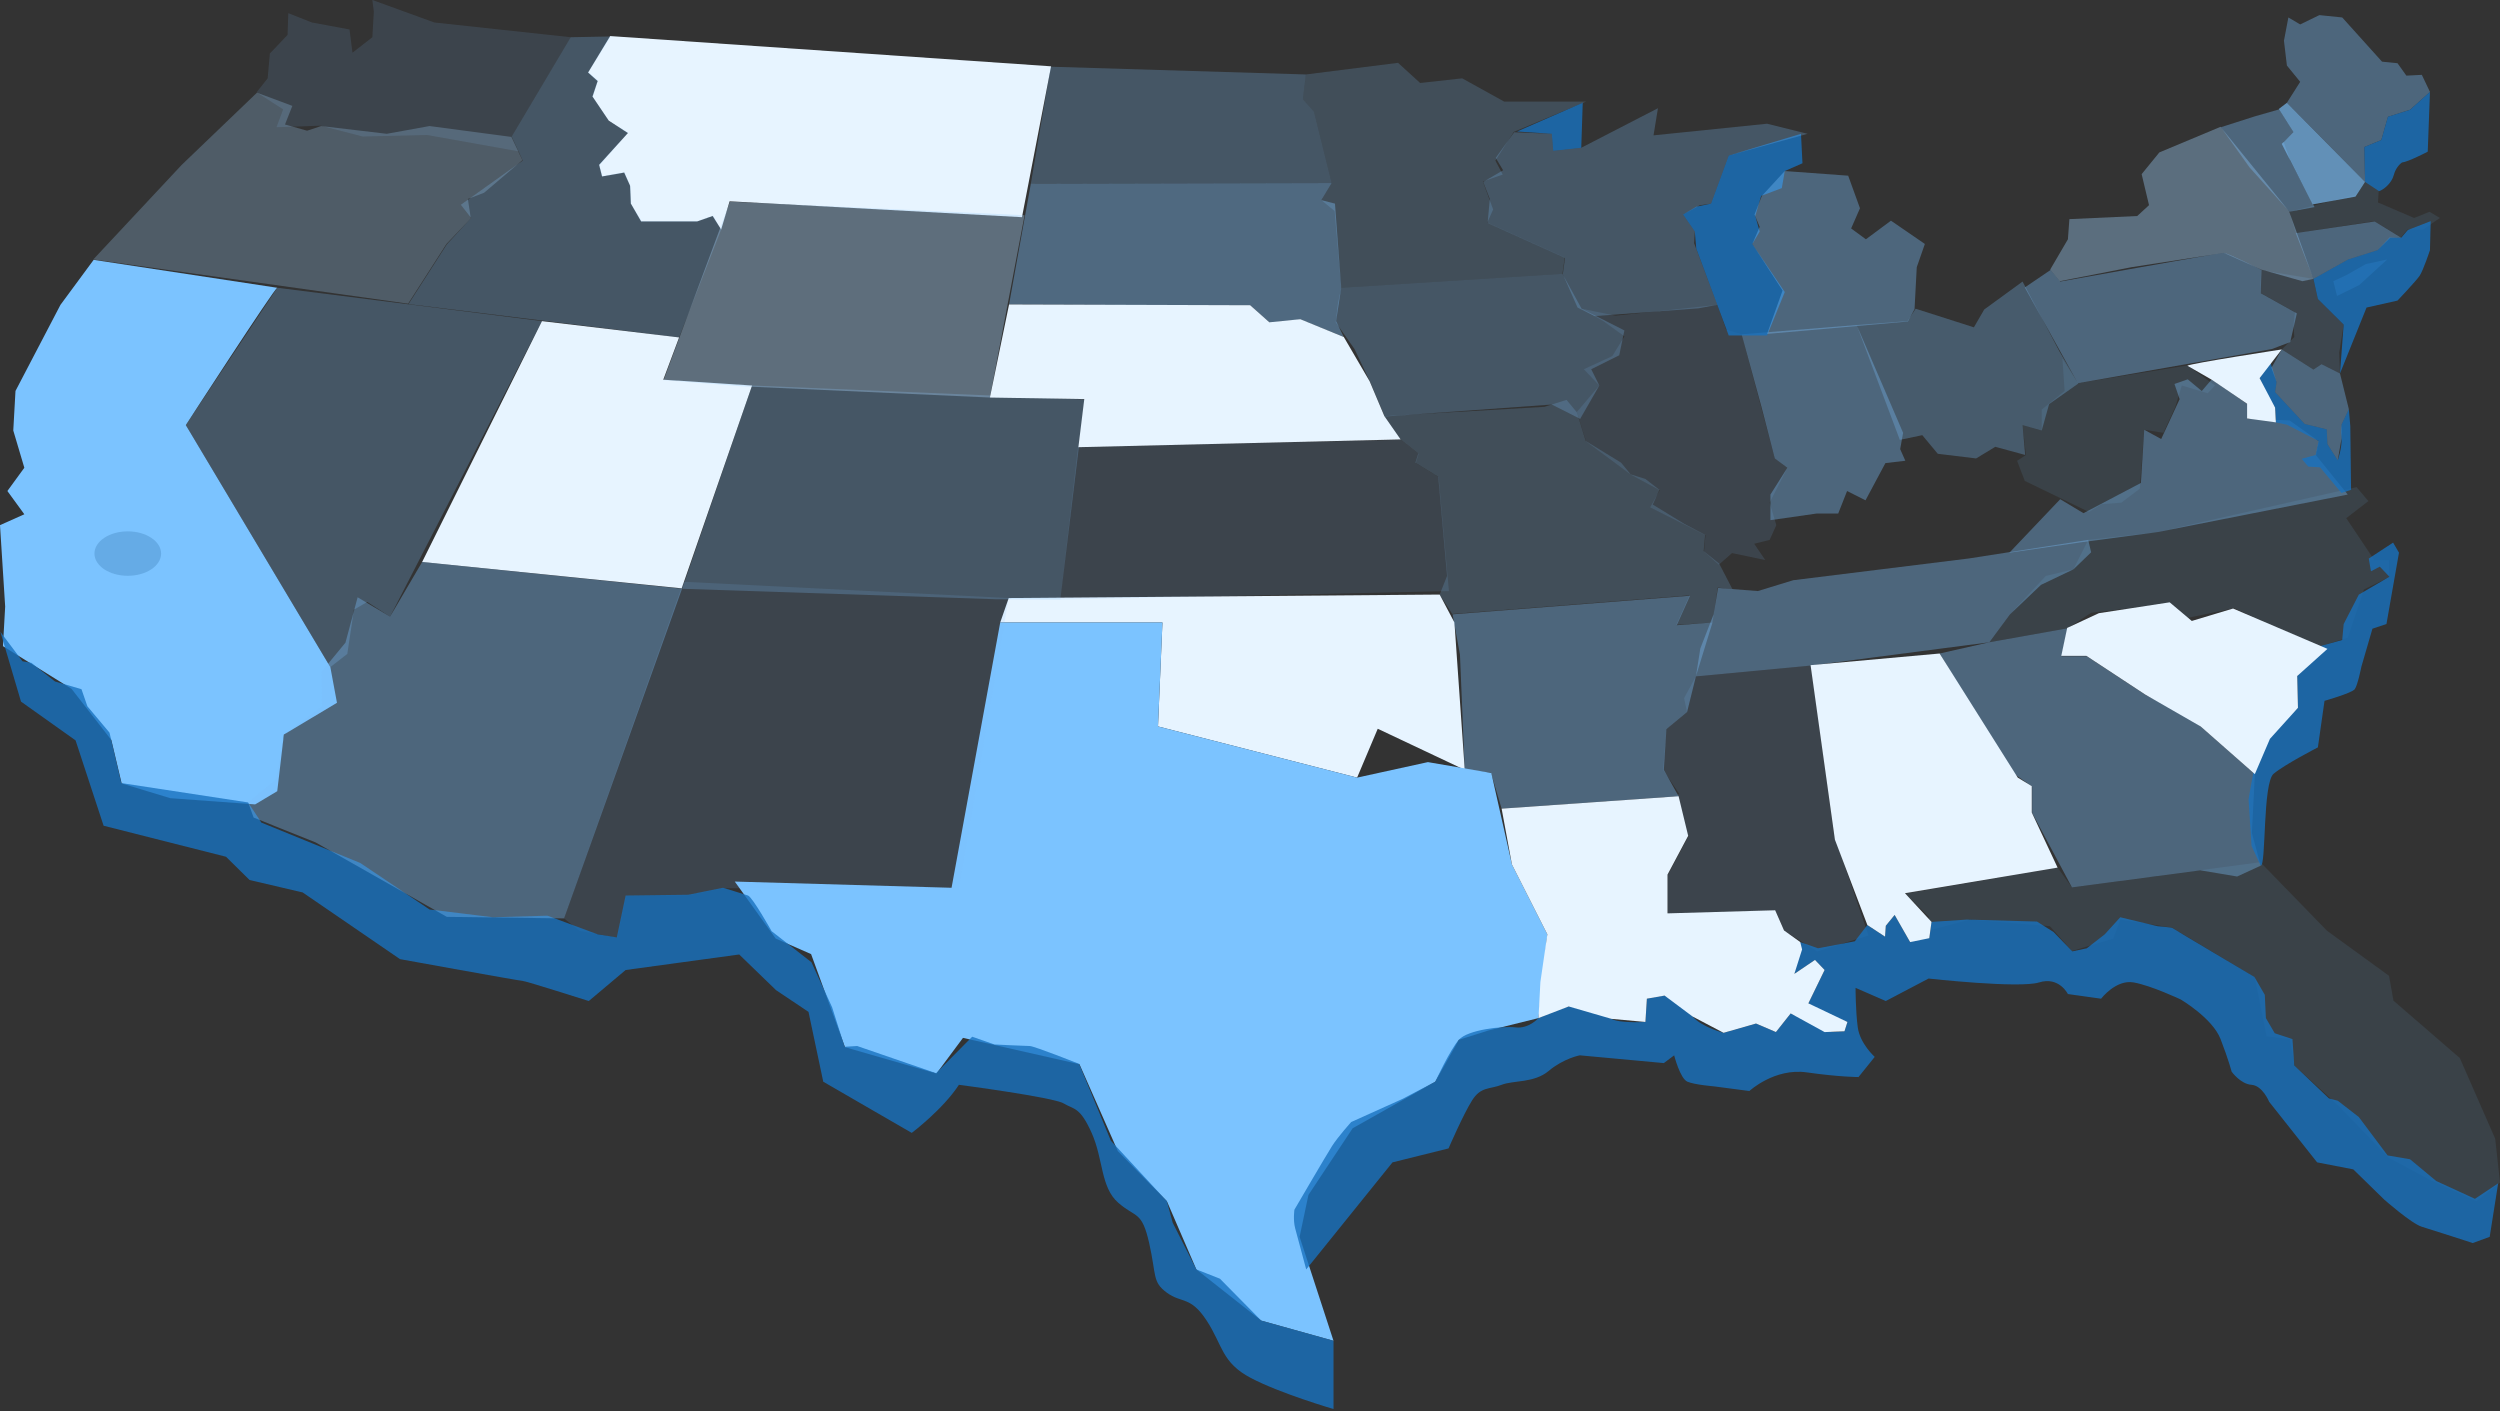 <svg width="225" height="127" viewBox="0 0 225 127" fill="none" xmlns="http://www.w3.org/2000/svg">
<rect x="0" y="0" width="225" height="127" fill="#333333" stroke="none"/>
<path opacity="0.74" d="M184.519 24.259L186.112 21.537L186.245 19.722L192.35 19.442L193.412 18.465L192.748 15.673L194.341 13.718L199.849 11.414L206.021 19.023L208.21 25.097L207.215 25.307L203.499 24.259L200.148 22.759L191.819 24.05L185.382 25.307L184.519 24.259Z" fill="#A1D4FF" fill-opacity="0.5"/>
<path d="M129.572 53.511L130.899 56.024L131.828 69.288L123.997 65.588L122.139 69.986L104.221 65.379L104.62 56.024H90.02L90.783 53.825L129.572 53.511Z" fill="#E7F4FF"/>
<path d="M48.776 28.902L61.119 30.368L59.693 34.173L67.689 34.697L61.352 52.953L37.992 50.579L48.776 28.902Z" fill="#E7F4FF"/>
<path d="M54.914 3.246L52.924 6.527L53.786 7.295L53.322 8.691L54.782 10.856L56.507 11.973L53.919 14.835L54.184 15.882L56.175 15.533L56.706 16.72L56.773 18.325L57.702 19.931H62.745L64.139 19.442L64.902 20.664L65.665 18.116L91.978 19.547L94.599 5.969L54.914 3.246Z" fill="#E7F4FF"/>
<path d="M66.13 79.341L85.64 79.9L90.02 56.024H104.62L104.221 65.379L122.139 69.986L128.51 68.59L134.217 69.567L136.075 77.805L139.26 84.088L138.464 91.628L133.951 92.745L131.297 93.583L129.173 97.353L121.741 101.541L117.759 107.545L116.963 111.315L120.015 120.67L113.512 118.855L107.672 114.247L105.018 108.104L100.605 103.601L97.154 95.782L86.669 93.408L84.28 96.62L76.051 94.246L72.998 85.868L69.813 84.472L66.13 79.341Z" fill="#7BC3FF"/>
<path opacity="0.26" d="M50.767 82.657L61.517 52.359L90.783 53.825L86.278 80.113L65.101 79.934L61.982 80.563L56.341 80.633L55.545 84.403L52.16 83.774L50.767 82.657Z" fill="#7BBFF8" fill-opacity="0.5"/>
<path d="M24.952 25.9C24.687 25.97 16.723 38.257 16.723 38.257L29.73 60.038L30.327 63.25L25.549 66.112L24.952 71.208L22.961 72.395L15.33 71.837L10.95 70.51L10.021 66.601L6.437 61.993L0.265 58.154L0.465 54.593L0 47.263L2.19 46.285L0.664 44.191L2.19 42.097L1.195 38.746L1.394 35.185L5.442 27.436L8.428 23.387L24.952 25.9Z" fill="#7BC3FF"/>
<path opacity="0.51" d="M24.952 25.9L36.778 27.39L48.776 28.902L35.105 55.501L33.048 54.174L31.854 54.872L31.256 58.852L29.73 60.038L16.723 38.257L24.952 25.9Z" fill="#7BBFF8" fill-opacity="0.5"/>
<path opacity="0.51" d="M67.689 34.696L97.618 35.953L95.428 53.964L89.662 53.934L61.393 52.992L67.689 34.696Z" fill="#7BBFF8" fill-opacity="0.5"/>
<path opacity="0.51" d="M120.712 25.9L120.414 27.331L120.215 29.007L121.907 31.415L123.3 34.347L124.628 37.489L139.659 36.407L142.214 37.698L143.939 34.697L143.209 33.23L145.731 31.974L146.195 29.74L142.346 27.785L140.621 24.644L120.712 25.9Z" fill="#7BBFF8" fill-opacity="0.5"/>
<path opacity="0.39" d="M117.527 6.702L125.822 5.655L127.813 7.47L131.596 7.051L135.378 9.145H142.744L136.241 11.868L134.582 14.451L135.246 15.708L133.454 16.336L134.383 18.849L133.852 20.036L140.82 23.178L140.621 24.644L120.712 25.9L120.115 18.989L118.921 18.012L119.85 16.476L118.257 10.053L117.261 8.936L117.527 6.702Z" fill="#7BBFF8" fill-opacity="0.5"/>
<path opacity="0.26" d="M97.028 40.217L126.088 39.584L127.68 40.84L127.415 41.678L129.472 42.934L130.401 53.197L95.428 53.965L97.028 40.217Z" fill="#7BBFF8" fill-opacity="0.5"/>
<path opacity="0.51" d="M94.566 6.004L92.774 16.546L119.85 16.476L118.257 10.053L117.261 8.936L117.527 6.702L94.566 6.004Z" fill="#7BBFF8" fill-opacity="0.5"/>
<path opacity="0.51" d="M51.364 3.351L46.055 12.287L47.05 14.451L41.476 18.43L42.405 19.617L40.215 21.991L36.764 27.366L61.119 30.368L64.902 20.664L64.172 19.408L62.778 19.896H57.735L56.806 18.361L56.739 16.755L56.208 15.498L54.218 15.847L53.952 14.87L56.54 11.938L54.815 10.891L53.355 8.727L53.819 7.261L52.957 6.493L54.948 3.281L51.364 3.351Z" fill="#7BBFF8" fill-opacity="0.5"/>
<path opacity="0.26" d="M23.094 8.308L24.09 7.051L24.289 4.817L25.881 3.142L25.948 1.187L28.071 2.025L31.456 2.653L31.721 4.747L33.513 3.351L33.646 1.047L33.513 0L39.087 2.025L51.364 3.351L46.056 12.287L46.663 13.62L38.424 12.147L32.65 12.287L28.868 11.309L24.886 11.449L25.483 9.843L23.094 8.308Z" fill="#7BBFF8" fill-opacity="0.5"/>
<path opacity="0.74" d="M65.698 18.151L92.21 19.373L89.091 35.778L66.76 34.766L59.726 34.208L65.698 18.151Z" fill="#A7D4FA" fill-opacity="0.5"/>
<path opacity="0.78" d="M90.816 27.401L112.55 27.506L114.275 29.042L117.063 28.762L120.945 30.333L120.248 28.902L120.712 25.9L120.148 18.326L118.921 18.011L119.85 16.476L92.774 16.545L90.816 27.401Z" fill="#7BBFF8" fill-opacity="0.5"/>
<path opacity="0.26" d="M152.632 60.876L151.571 62.831L151.836 64.087L149.978 65.623L149.679 69.288L151.139 71.452L150.243 71.906L151.969 75.257L150.111 78.748V82.238L159.799 81.959L160.596 83.774L163.549 85.624L168.161 84.193L165.075 75.152L162.985 59.898L152.632 60.876Z" fill="#7BBFF8" fill-opacity="0.5"/>
<path opacity="0.74" d="M153.03 58.362L154.225 55.291L154.623 52.917L158.207 53.196L161.392 52.219L177.186 50.264L187.937 48.589L188.202 49.706L186.61 51.242L183.69 52.638L180.902 55.291L179.044 57.804L162.985 59.898L152.632 60.876L153.03 58.362Z" fill="#7BBFF8" fill-opacity="0.5"/>
<path opacity="0.74" d="M174.565 58.816L180.903 69.393L182.894 70.789V73.163L186.477 79.865L198.024 78.329L201.342 78.887L203.466 77.91L202.669 74.978L202.935 69.672L197.228 64.645L193.113 62.551L187.804 59.061H185.548L186.079 56.547L179.045 57.804L174.565 58.816Z" fill="#7BBFF8" fill-opacity="0.5"/>
<path opacity="0.21" d="M187.937 48.589L194.175 47.891L212.093 43.842L213.154 45.098L211.164 46.634L213.685 50.404H215.013V51.94L212.756 53.057L211.296 57.385L208.642 58.223L201.077 54.732L195.768 55.849L194.042 54.453L188.202 55.151L186.079 56.547L179.044 57.804L180.903 55.291L184.121 51.835L186.61 51.242L187.937 48.589Z" fill="#7BBFF8" fill-opacity="0.5"/>
<path opacity="0.21" d="M171.479 80.423L173.603 82.517L173.47 83.774L177.286 82.762L184.486 83.355L186.477 85.589L190.193 84.472L190.824 82.762L195.502 83.495L202.935 87.963L203.997 93.269L206.087 93.513L206.518 95.921L210.5 99.552L214.979 104.194L218.629 106.149L222.877 108.103L225 106.428L224.569 102.484L221.383 95.223L215.411 90.057L215.013 87.823L209.438 83.774L203.433 77.596L186.477 79.865L185.183 78.084L171.479 80.423Z" fill="#7BBFF8" fill-opacity="0.5"/>
<path opacity="0.74" d="M130.733 55.291L152.101 53.616L150.907 56.269L154.125 56.024L152.632 60.876L151.836 64.088L149.978 65.623L149.746 69.288L151.073 71.662L135.146 72.779L134.184 69.533L131.828 69.288L131.397 58.921L130.733 55.291Z" fill="#7BBFF8" fill-opacity="0.5"/>
<path opacity="0.26" d="M142.346 27.785L145.399 28.413L154.557 27.436L155.353 29.67L156.747 30.089L159.733 41.259L160.861 42.096L159.269 45.238L159.866 47.263L159.269 48.589L157.875 48.938L158.87 50.404L155.884 49.776L154.69 50.823L153.362 49.636L153.495 48.17L148.518 45.657L149.381 44.121L146.793 42.725L142.745 39.723L141.92 37.076L143.939 34.697L142.545 33.23L145.105 32.05L146.2 30.27L144.309 28.908L142.346 27.785Z" fill="#7BBFF8" fill-opacity="0.5"/>
<path opacity="0.74" d="M156.747 30.089L167.099 29.251L171.28 38.955L171.015 40.421L171.479 41.468L169.687 41.678L167.896 45.028L166.237 44.191L165.44 46.215H163.516L159.339 46.814V44.51L160.861 42.096L159.733 41.259L158.543 36.657L156.747 30.089Z" fill="#7BBFF8" fill-opacity="0.5"/>
<path opacity="0.58" d="M170.985 39.589L173.006 39.164L174.399 40.84L177.85 41.259L179.575 40.212L182.263 40.945L182.031 38.257L183.756 38.746L184.42 36.372L187.041 34.522L185.349 31.625L182.031 25.342L178.58 27.855L177.651 29.461L172.408 27.785L171.678 28.902L167.099 29.251L170.985 39.589Z" fill="#7BBFF8" fill-opacity="0.5"/>
<path opacity="0.74" d="M182.232 25.872L184.552 24.295L185.415 25.342C185.415 25.342 199.816 22.759 200.147 22.759C200.479 22.759 203.532 24.295 203.532 24.295L203.466 26.389L206.717 28.204L206.12 30.787L204.461 31.416L187.008 34.487L182.232 25.872Z" fill="#7BBFF8" fill-opacity="0.5"/>
<path opacity="0.21" d="M185.617 32.259L185.816 35.191L183.756 36.861V38.745L182.031 38.257L182.332 40.95L181.536 41.474L182.23 43.283L188.003 46.076L189.131 45.378L190.923 45.238L192.582 43.981L192.98 38.676L194.706 38.955L195.768 36.651L196.365 34.696L198.688 35.395L199.351 34.696L196.865 32.888L187.008 34.487L185.617 32.259Z" fill="#7BBFF8" fill-opacity="0.5"/>
<path opacity="0.74" d="M180.839 49.747L185.418 44.93L187.508 46.186L192.684 43.464L192.98 38.676L194.507 39.514L196.168 35.925L195.701 34.557L196.896 34.138L198.159 35.192L199.055 34.145L202.271 36.372V37.699L206.054 37.838L208.708 39.723L208.443 40.98L211.298 44.511L194.175 47.891L187.309 48.804L180.839 49.747Z" fill="#7BBFF8" fill-opacity="0.5"/>
<path opacity="0.74" d="M199.882 11.449L202.47 15.079L206.054 19.058L208.31 18.64L206.12 14.451L205.523 12.775L206.452 11.938L205.125 9.843L202.935 10.472L199.882 11.449Z" fill="#7BBFF8" fill-opacity="0.5"/>
<path opacity="0.21" d="M206.618 20.978L213.685 19.896L216.074 21.362L216.672 20.664H218.065L219.592 19.617L218.662 19.059L217.269 19.617L214.017 18.221L214.084 17.174L212.889 16.336L212.026 17.523L206.054 19.059L206.618 20.978Z" fill="#7BBFF8" fill-opacity="0.5"/>
<path opacity="0.74" d="M205.822 9.25L209.14 12.601L212.856 16.371L212.79 13.229L214.316 12.601L214.913 10.507L216.904 9.878L218.696 8.273L217.966 6.737L216.572 6.807L215.776 5.69L214.382 5.55L210.799 1.571L208.742 1.361L207.016 2.199L205.954 1.571L205.556 3.665L205.822 5.899L207.016 7.365L205.822 9.25Z" fill="#7BBFF8" fill-opacity="0.5"/>
<g style="mix-blend-mode:multiply" opacity="0.27">
<path d="M203.963 24.399L208.21 25.098L208.609 26.913L210.931 29.216L210.533 31.73L210.599 33.614L208.94 32.777L208.21 33.266L205.357 31.45L206.485 30.333L206.419 29.216L206.551 28.099L203.432 26.354L203.499 24.26L203.963 24.399Z" fill="#7BBFF8" fill-opacity="0.5"/>
</g>
<path opacity="0.74" d="M210.002 25.307L210.334 26.633L212.325 25.656L214.847 23.352L212.922 23.771L211.197 24.748L210.002 25.307Z" fill="#7BBFF8" fill-opacity="0.5"/>
<path opacity="0.39" d="M142.711 39.688L145.897 41.642L146.759 42.69L148.087 43.109L149.348 44.086L148.75 45.412L151.604 47.158L153.462 48.135L153.329 49.601L154.723 50.718L155.917 53.022L154.59 52.882L154.126 56.024L150.874 56.233L152.068 53.58L130.7 55.256L129.572 53.511L130.235 51.835L129.439 42.899L127.382 41.642L127.647 40.805L126.055 39.548L124.396 38.152L124.595 37.454L138.995 36.616L140.986 35.988L141.915 37.105L142.711 39.688Z" fill="#7BBFF8" fill-opacity="0.5"/>
<path d="M0.033 56.862L0.553 58.618L1.891 63.145L6.802 66.635L9.324 74.315L20.34 77.107L22.463 79.202L27.241 80.319L36.001 86.322C36.001 86.322 46.752 88.277 47.017 88.277C47.283 88.277 52.99 90.092 52.99 90.092L56.308 87.3L66.528 85.903L69.846 89.115L72.766 91.07L74.093 97.353L82.056 101.96C82.056 101.96 84.844 99.866 86.303 97.632C86.303 97.632 94.798 98.749 95.727 99.307C96.656 99.866 97.187 99.587 98.249 101.96C99.31 104.334 99.045 106.847 100.638 108.243C102.23 109.64 102.761 108.941 103.425 111.874C104.088 114.806 103.69 115.364 105.017 116.341C106.345 117.319 107.141 116.621 108.601 118.855C110.061 121.089 109.928 122.625 112.583 124.021C115.237 125.417 120.015 126.813 120.015 126.813V120.67L113.512 118.855L109.796 115.085L107.672 114.247L105.548 110.058L105.017 108.104L99.974 102.658L97.12 95.747C97.12 95.747 93.072 94.141 92.674 94.141C92.276 94.141 89.489 94.002 89.489 94.002L87.498 93.304L84.246 96.585L77.145 94.141L76.017 94.211L74.889 90.651L73.031 86.602L69.448 83.809C69.448 83.809 67.722 80.737 67.324 80.598C66.926 80.458 65.068 79.9 65.068 79.9L61.949 80.528L56.308 80.598L55.511 84.368L53.786 84.088L49.273 82.413L44.363 82.553L38.656 81.854L32.418 77.666L23.525 74.035L22.331 72.22L10.916 70.475L9.855 65.937L7.864 63.564L7.333 62.028L4.944 61.33L2.82 59.654L2.024 59.515L0.033 56.862Z" fill="#1872BF" fill-opacity="0.8"/>
<path d="M117.56 114.247L125.324 104.613L130.368 103.357C130.368 103.357 131.695 100.285 132.492 99.028C133.288 97.772 134.084 98.051 135.146 97.632C136.208 97.213 138.066 97.492 139.393 96.375C140.72 95.258 142.18 94.979 142.18 94.979L149.746 95.677L150.675 94.979C150.675 94.979 151.206 97.074 151.869 97.353C152.533 97.632 154.258 97.772 154.258 97.772L157.444 98.191C157.444 98.191 159.7 96.096 162.62 96.515C165.54 96.934 167.265 96.934 167.265 96.934L168.725 95.119C168.725 95.119 167.398 93.932 167.199 92.466C167 91 167 88.906 167 88.906L169.721 90.092L173.57 88.068C173.57 88.068 181.732 88.975 183.524 88.417C185.316 87.858 186.112 89.464 186.112 89.464L189.098 89.883C189.098 89.883 190.425 88.138 192.018 88.417C193.611 88.696 196.265 89.953 196.265 89.953C196.265 89.953 199.119 91.628 199.849 93.513C200.579 95.398 200.844 96.445 200.844 96.445C200.844 96.445 201.641 97.562 202.636 97.632C203.632 97.702 204.229 99.168 204.229 99.168L208.542 104.613L211.794 105.242L214.581 107.964C214.581 107.964 217.037 110.128 217.966 110.408C218.895 110.687 222.545 111.874 222.545 111.874L224.071 111.315L224.835 106.501L222.744 107.894L219.261 106.292L216.904 104.334L214.881 103.988L212.293 100.532L210.402 99.066L209.605 98.857L206.485 95.887L206.321 93.517L204.728 92.993L203.931 91.632L203.832 89.537L202.901 87.928C202.901 87.928 195.601 83.6 195.535 83.53C195.468 83.46 194.176 83.359 194.176 83.359L190.823 82.553L189.429 84.089L187.806 85.349L186.509 85.624L184.82 83.883L183.327 82.94L177.02 82.762L173.834 82.972L173.635 84.438L172.773 84.368L171.91 84.787L170.516 82.343L169.72 83.321L169.654 84.298L168.061 83.251L166.933 84.717L163.615 85.345L162.022 84.787L161.491 87.649L163.349 86.392L164.212 87.3L162.752 90.302L163.88 91L166.269 91.977L166.004 92.815L164.942 92.885L161.159 91.209L159.832 92.885L158.04 92.117L155.12 92.955C155.12 92.955 153.196 92.466 152.333 91.489C151.47 90.511 150.807 89.464 149.811 89.604C148.816 89.743 148.219 89.883 148.219 89.883L148.086 91.977C148.086 91.977 145.763 92.117 145.033 91.698C144.303 91.279 142.18 90.302 141.184 90.581C140.189 90.86 138.463 91.628 138.463 91.628C138.463 91.628 137.601 92.606 136.406 92.466C135.212 92.326 132.093 92.675 131.296 93.583C130.5 94.49 129.173 97.353 129.173 97.353L126.253 98.889L121.608 100.983C121.608 100.983 120.413 102.309 119.882 103.147C119.351 103.985 116.498 108.872 116.498 108.872C116.498 108.872 116.365 109.779 116.564 110.547C116.763 111.315 117.559 114.247 117.559 114.247H117.56Z" fill="#1872BF" fill-opacity="0.8"/>
<path d="M203.466 77.91C203.963 77.945 203.631 70.475 204.627 69.637C205.622 68.8 208.609 67.264 208.609 67.264L209.206 63.075C209.206 63.075 211.661 62.377 211.927 62.028C212.192 61.679 212.524 60.003 212.524 60.003L213.519 56.583L214.78 56.164L215.908 49.741L215.378 48.834L213.189 50.27L213.387 51.416L214.183 50.998L215.046 51.905L212.293 53.516L210.931 56.164L210.8 57.6L208.675 58.188L206.75 60.841L206.817 63.703L204.561 65.798C204.561 65.798 203.167 67.892 202.968 68.73C202.769 69.568 202.371 71.941 202.371 71.941L202.638 76.134L203.466 77.91Z" fill="#1872BF" fill-opacity="0.8"/>
<path d="M211.396 36.826L211.528 38.362L211.595 44.086L210.732 44.366L208.808 42.062L207.746 41.992L207.149 41.294L208.409 40.945L208.675 39.688L205.821 38.222L204.826 38.013L204.76 36.686L204.162 35.779L203.366 34.033L204.295 32.498L204.892 34.383L204.76 35.29L207.414 38.152L209.405 38.641L209.471 39.967L210.4 41.434C210.4 41.434 210.799 40.247 210.732 39.479C210.666 38.711 210.732 38.222 210.732 38.222L211.396 36.826Z" fill="#1872BF" fill-opacity="0.8"/>
<path d="M210.599 33.614L212.989 27.68L215.776 27.052C215.776 27.052 217.435 25.307 217.767 24.818C218.098 24.329 218.696 22.514 218.696 22.514L218.763 19.903L216.705 20.699L216.108 21.397L215.08 21.369L213.984 22.514L211.329 23.352L208.21 25.097L208.609 26.912L210.931 29.216L210.599 33.614Z" fill="#1872BF" fill-opacity="0.8"/>
<path d="M212.856 16.371L212.789 13.23L214.316 12.601L214.913 10.507L216.904 9.879L218.696 8.273L218.496 13.649C218.496 13.649 216.771 14.556 216.174 14.626C216.174 14.626 215.643 14.975 215.444 15.743C215.245 16.511 214.515 17.069 214.117 17.209L212.856 16.371Z" fill="#1872BF" fill-opacity="0.8"/>
<path d="M155.585 30.194L152.665 22.375L152.533 20.839L151.471 19.303L152.665 18.605L153.993 18.326L155.585 13.997L162.089 12.043L162.222 14.695L160.629 15.393L160.363 16.929L158.505 17.627L157.974 19.442L158.373 20.839L157.709 21.956L160.629 26.284L159.036 30.194H155.585Z" fill="#1872BF" fill-opacity="0.8"/>
<path d="M142.446 9.25L142.313 13.299L139.791 13.578L139.659 12.043L136.54 11.833L142.446 9.25Z" fill="#1872BF" fill-opacity="0.8"/>
<path opacity="0.51" d="M8.395 23.352L16.358 14.835L23.127 8.342L26.312 9.529L25.649 11.205L27.64 11.763L28.901 11.344L34.807 12.042L38.656 11.344L46.022 12.322L47.017 14.416L43.567 17.348L42.107 17.907L42.372 19.652L40.182 21.956L36.731 27.331L8.395 23.352Z" fill="#A1D4FF" fill-opacity="0.5"/>
<path d="M185.515 59.026L186.046 56.513L188.899 55.186L195.27 54.209L197.261 55.885L200.977 54.767L209.471 58.398L206.75 60.841L206.817 63.703L204.295 66.496L202.935 69.672L198.057 65.379L193.08 62.517L187.771 59.026H185.515Z" fill="#E7F4FF"/>
<path opacity="0.74" d="M208.144 18.395L205.357 12.95L206.419 11.903L205.092 9.808L205.822 9.25L212.856 16.371L211.993 17.697L208.144 18.395Z" fill="#73B1E6"/>
<path d="M196.863 32.916C197.128 32.707 205.357 31.45 205.357 31.45L203.366 34.033L204.76 36.686L204.826 38.013L202.238 37.663V36.337L199.052 34.173L196.863 32.916Z" fill="#E7F4FF"/>
<path opacity="0.74" d="M205.357 31.45L208.21 33.265L208.94 32.777L210.599 33.614L211.396 36.826L210.732 38.222V39.479L210.4 41.433L209.471 39.967L209.405 38.641L207.414 38.152L204.76 35.29L204.892 34.382L204.43 33.097L205.357 31.45Z" fill="#7BBFF8" fill-opacity="0.5"/>
<path opacity="0.74" d="M159.036 30.054L160.43 26.145L157.709 21.956L158.373 20.42L157.908 19.303L158.572 17.628L160.629 15.394L166.336 15.812L167.398 18.744L166.602 20.56L167.929 21.537L170.185 19.861L173.238 21.956L172.508 24.05L172.309 27.82L171.712 28.937L159.036 30.054Z" fill="#7BBFF8" fill-opacity="0.5"/>
<path opacity="0.51" d="M136.274 11.903L139.659 12.043L139.791 13.578L142.313 13.299L149.215 9.739L148.817 12.182L159.036 11.135L162.686 12.043L155.586 13.997L153.993 18.326L152.997 18.465L151.471 19.303L152.533 20.839L152.467 21.886L154.557 27.436L152.865 27.75L143.508 28.448L141.981 27.68L140.654 24.678L140.853 23.212L133.885 20.071L134.084 17.907L133.487 16.371L135.279 15.324L134.615 14.207L136.274 11.903Z" fill="#7BBFF8" fill-opacity="0.5"/>
<path d="M90.816 27.401L112.517 27.471L114.242 29.007L117.029 28.728L120.945 30.334L123.267 34.313L124.594 37.454L126.054 39.549L97.054 40.247L97.585 35.918L89.091 35.779L90.816 27.401Z" fill="#E7F4FF"/>
<path d="M135.146 72.779L151.073 71.662L151.936 75.222L150.077 78.713V82.203L159.766 81.924L160.563 83.739L162.023 84.786L162.188 85.45L161.492 87.648L163.35 86.392L164.213 87.299L162.753 90.301L166.27 91.977L166.004 92.815L164.216 92.888L161.16 91.209L159.833 92.884L158.041 92.117L155.121 92.954L152.334 91.488L149.812 89.603L148.219 89.882L148.087 91.977L145.034 91.698L141.185 90.581L138.464 91.628L138.635 88.385L139.26 84.088L136.075 77.805L135.146 72.779Z" fill="#E7F4FF"/>
<path d="M162.952 59.864L174.565 58.816L181.599 69.986L182.86 70.754V73.128L185.183 78.085L171.446 80.388L173.835 82.971L173.636 84.437L171.911 84.786L170.517 82.343L169.721 83.32L169.654 84.298L168.062 83.251L165.142 75.571L162.952 59.864Z" fill="#E7F4FF"/>
<path opacity="0.74" d="M206.618 20.978L213.719 19.931L216.108 21.397H215.112L213.984 22.514L211.33 23.352L208.211 25.097L206.618 20.978Z" fill="#7BBFF8" fill-opacity="0.5"/>
<path opacity="0.74" d="M37.992 50.579L61.385 52.987L50.767 82.657L40.215 82.517L28.403 75.816L22.828 73.582L22.331 72.22L24.853 70.126L25.549 66.112L28.967 63.564L28.934 60.457L31.091 57.839L32.186 53.755L35.105 55.5L37.992 50.579Z" fill="#7BBFF8" fill-opacity="0.5"/>
<ellipse opacity="0.2" cx="11.5" cy="49.822" rx="3" ry="2" fill="#134F82"/>
</svg>
